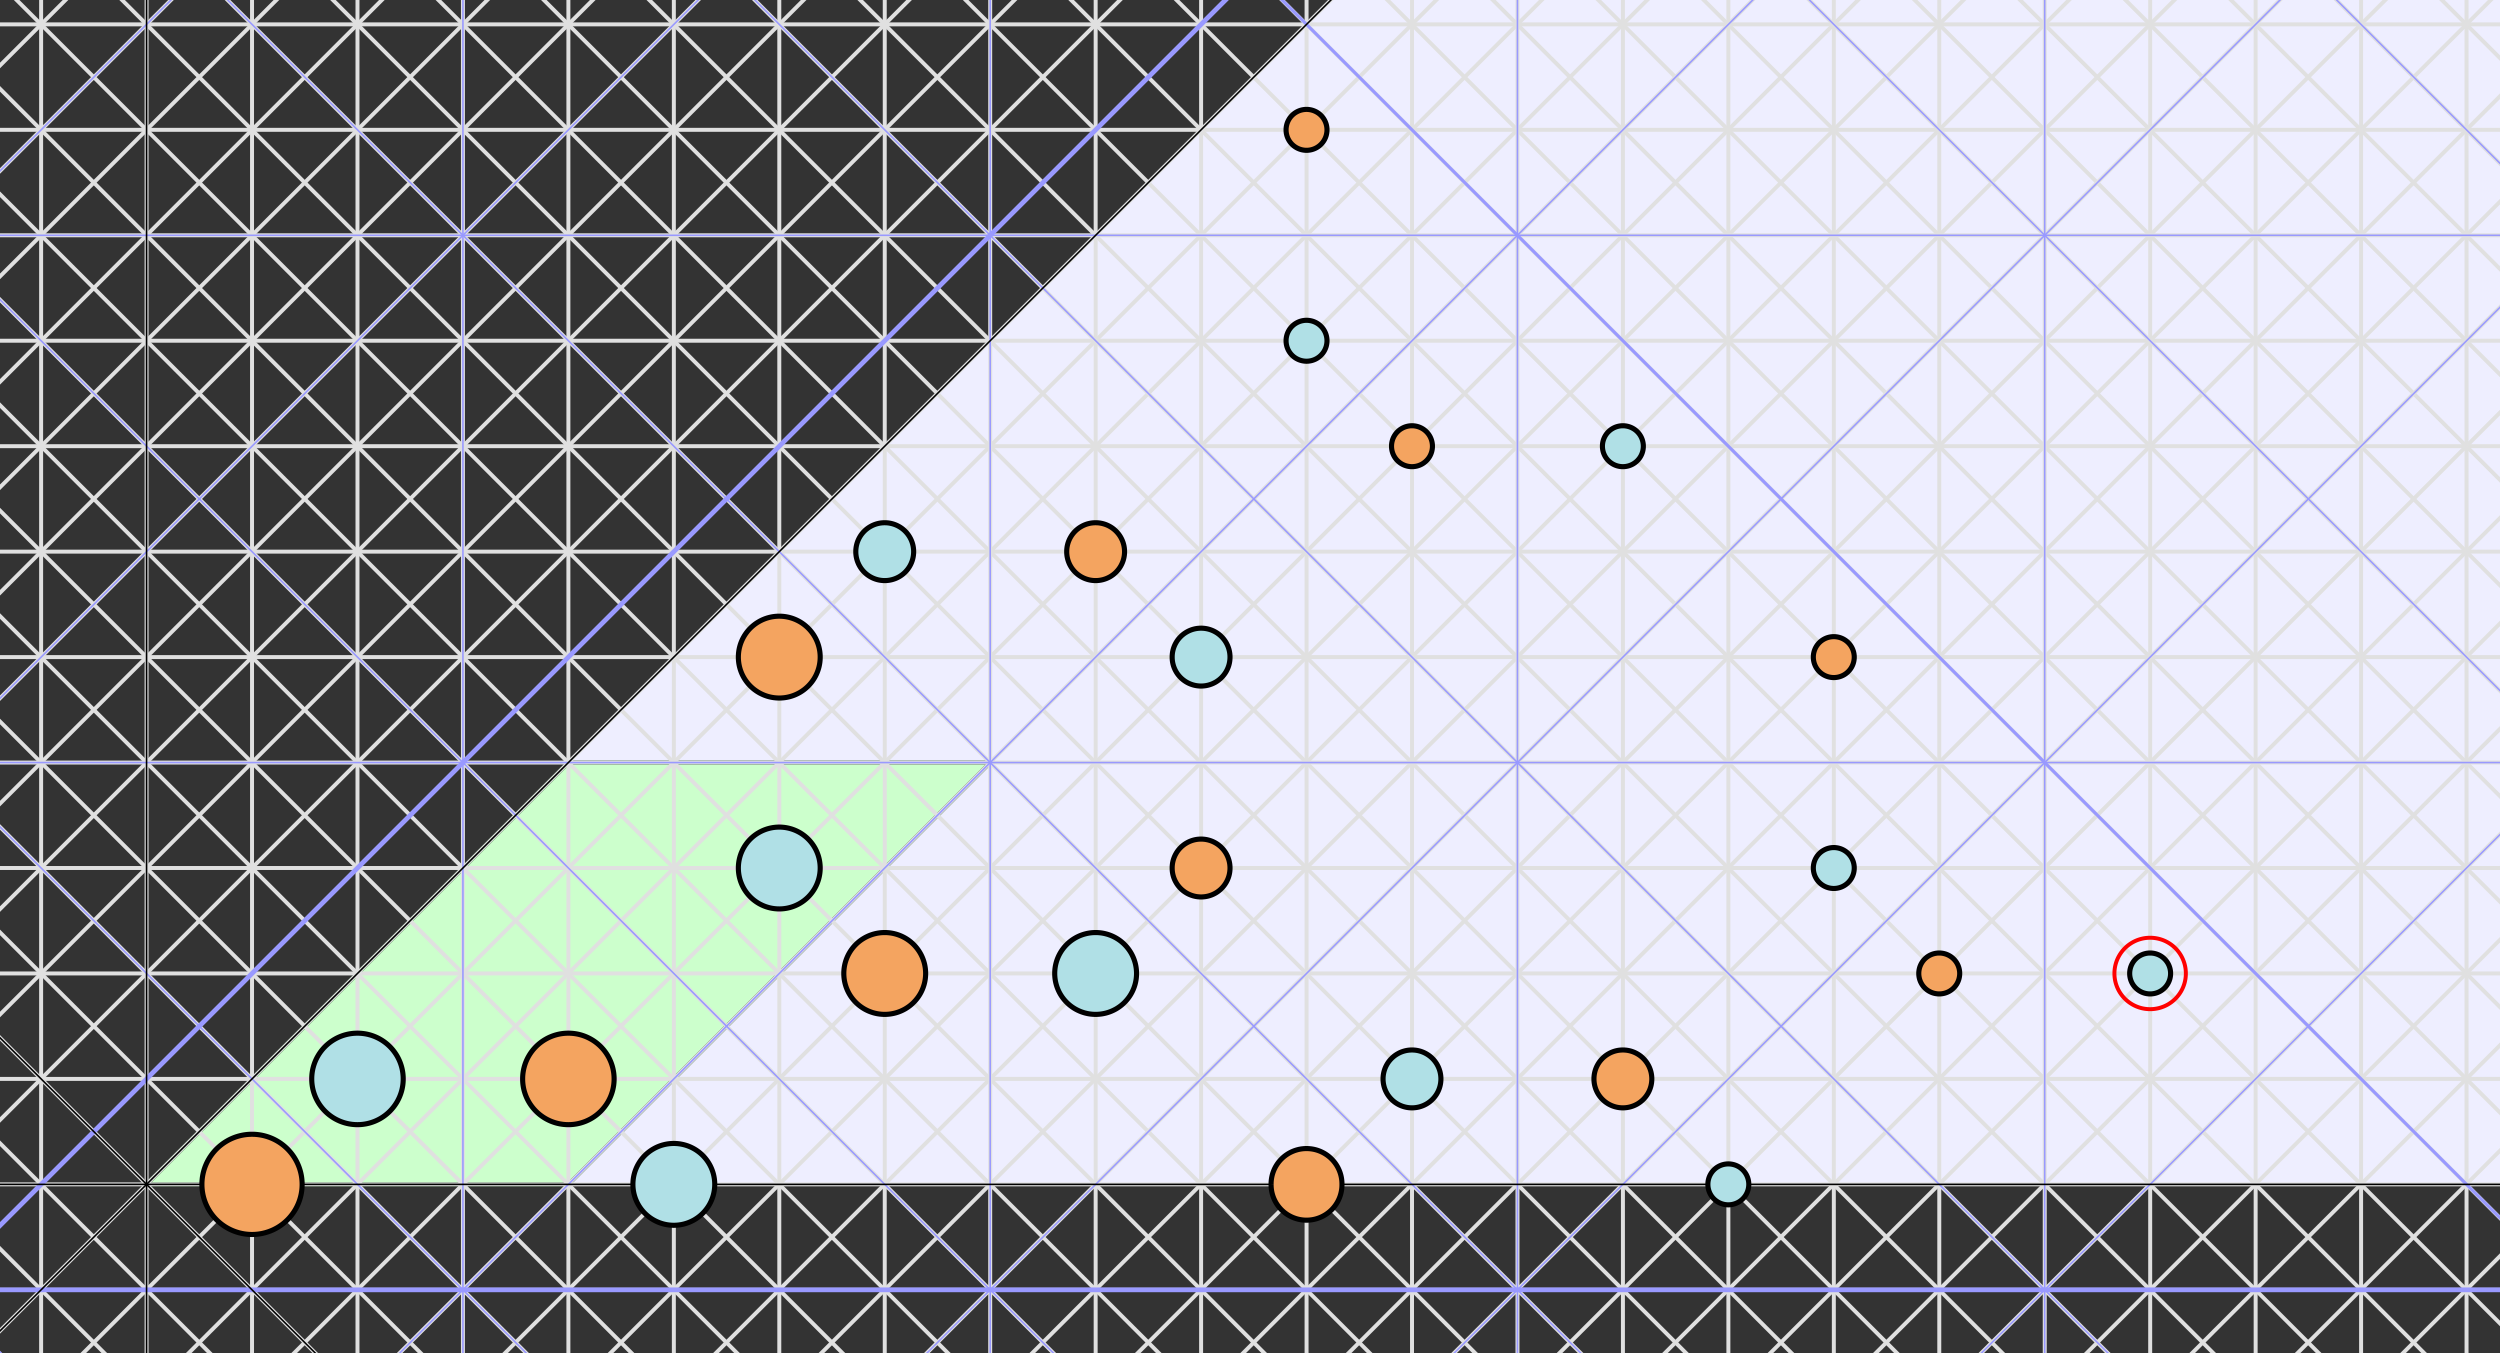 <svg xmlns="http://www.w3.org/2000/svg" width="630" height="341" class="svelte-157xbup"><rect width="100%" height="100%" fill="#333333" stroke="none"/><g slot="svg"><path d="M 1050.031 -714.633 l -1013.095 1013.095 l 1432.733 -8.77295973446929e-14" fill="#eef" stroke="none"/> <path d="M 143.23 192.167 L 36.935 298.462 L 143.23 298.462" stroke="#030" fill="#cfc"/> <path d="M 143.23 298.462 L 249.525 192.167 L 143.23 192.167" stroke="#030" fill="#cfc"/> <path d="M -194.434 173.387 l 506.548 506.548 m -493.261 -519.834 l 506.548 506.548 m -493.261 -519.834 l 506.548 506.548 m -493.261 -519.834 l 506.548 506.548 m -493.261 -519.834 l 506.548 506.548 m -493.261 -519.834 l 506.548 506.548 m -493.261 -519.834 l 506.548 506.548 m -493.261 -519.834 l 506.548 506.548 m -493.261 -519.834 l 506.548 506.548 m -493.261 -519.834 l 506.548 506.548 m -493.261 -519.834 l 506.548 506.548 m -493.261 -519.834 l 506.548 506.548 m -493.261 -519.834 l 506.548 506.548 m -493.261 -519.834 l 506.548 506.548 m -493.261 -519.834 l 506.548 506.548 m -493.261 -519.834 l 506.548 506.548 m -493.261 -519.834 l 506.548 506.548 m -493.261 -519.834 l 506.548 506.548 m -493.261 -519.834 l 506.548 506.548 m -493.261 -519.834 l 506.548 506.548 m -493.261 -519.834 l 506.548 506.548 m -493.261 -519.834 l 506.548 506.548 m -493.261 -519.834 l 506.548 506.548 m -493.261 -519.834 l 506.548 506.548 m -493.261 -519.834 l 506.548 506.548 m -493.261 -519.834 l 506.548 506.548 m -493.261 -519.834 l 506.548 506.548 m -493.261 -519.834 l 506.548 506.548 m -493.261 -519.834 l 506.548 506.548 m -493.261 -519.834 l 506.548 506.548 m -493.261 -519.834 l 506.548 506.548 m -493.261 -519.834 l 506.548 506.548 m -493.261 -519.834 l 506.548 506.548 m -493.261 -519.834 l 506.548 506.548 m -493.261 -519.834 l 506.548 506.548 m -493.261 -519.834 l 506.548 506.548 m -493.261 -519.834 l 506.548 506.548 m -493.261 -519.834 l 506.548 506.548 m -493.261 -519.834 l 506.548 506.548 m -493.261 -519.834 l 506.548 506.548 m -493.261 -519.834" stroke="#e0e0e0" stroke-width="1" class="blah"/><path d="M 307.206 -343.841 l -506.548 506.548 m 519.834 -493.261 l -506.548 506.548 m 519.834 -493.261 l -506.548 506.548 m 519.834 -493.261 l -506.548 506.548 m 519.834 -493.261 l -506.548 506.548 m 519.834 -493.261 l -506.548 506.548 m 519.834 -493.261 l -506.548 506.548 m 519.834 -493.261 l -506.548 506.548 m 519.834 -493.261 l -506.548 506.548 m 519.834 -493.261 l -506.548 506.548 m 519.834 -493.261 l -506.548 506.548 m 519.834 -493.261 l -506.548 506.548 m 519.834 -493.261 l -506.548 506.548 m 519.834 -493.261 l -506.548 506.548 m 519.834 -493.261 l -506.548 506.548 m 519.834 -493.261 l -506.548 506.548 m 519.834 -493.261 l -506.548 506.548 m 519.834 -493.261 l -506.548 506.548 m 519.834 -493.261 l -506.548 506.548 m 519.834 -493.261 l -506.548 506.548 m 519.834 -493.261 l -506.548 506.548 m 519.834 -493.261 l -506.548 506.548 m 519.834 -493.261 l -506.548 506.548 m 519.834 -493.261 l -506.548 506.548 m 519.834 -493.261 l -506.548 506.548 m 519.834 -493.261 l -506.548 506.548 m 519.834 -493.261 l -506.548 506.548 m 519.834 -493.261 l -506.548 506.548 m 519.834 -493.261 l -506.548 506.548 m 519.834 -493.261 l -506.548 506.548 m 519.834 -493.261 l -506.548 506.548 m 519.834 -493.261 l -506.548 506.548 m 519.834 -493.261 l -506.548 506.548 m 519.834 -493.261 l -506.548 506.548 m 519.834 -493.261 l -506.548 506.548 m 519.834 -493.261 l -506.548 506.548 m 519.834 -493.261 l -506.548 506.548 m 519.834 -493.261 l -506.548 506.548 m 519.834 -493.261 l -506.548 506.548 m 519.834 -493.261 l -506.548 506.548 m 519.834 -493.261" stroke="#e0e0e0" stroke-width="1" class="blah"/><path d="M -69.359 -187.683 l 4.386479867234645e-14 716.367 m 26.574 -716.367 l 4.386479867234645e-14 716.367 m 26.574 -716.367 l 4.386479867234645e-14 716.367 m 26.574 -716.367 l 4.386479867234645e-14 716.367 m 26.574 -716.367 l 4.386479867234645e-14 716.367 m 26.574 -716.367 l 4.386479867234645e-14 716.367 m 26.574 -716.367 l 4.386479867234645e-14 716.367 m 26.574 -716.367 l 4.386479867234645e-14 716.367 m 26.574 -716.367 l 4.386479867234645e-14 716.367 m 26.574 -716.367 l 4.386479867234645e-14 716.367 m 26.574 -716.367 l 4.386479867234645e-14 716.367 m 26.574 -716.367 l 4.386479867234645e-14 716.367 m 26.574 -716.367 l 4.386479867234645e-14 716.367 m 26.574 -716.367 l 4.386479867234645e-14 716.367 m 26.574 -716.367 l 4.386479867234645e-14 716.367 m 26.574 -716.367 l 4.386479867234645e-14 716.367 m 26.574 -716.367 l 4.386479867234645e-14 716.367 m 26.574 -716.367 l 4.386479867234645e-14 716.367 m 26.574 -716.367 l 4.386479867234645e-14 716.367 m 26.574 -716.367 l 4.386479867234645e-14 716.367 m 26.574 -716.367 l 4.386479867234645e-14 716.367 m 26.574 -716.367 l 4.386479867234645e-14 716.367 m 26.574 -716.367 l 4.386479867234645e-14 716.367 m 26.574 -716.367 l 4.386479867234645e-14 716.367 m 26.574 -716.367 l 4.386479867234645e-14 716.367 m 26.574 -716.367 l 4.386479867234645e-14 716.367 m 26.574 -716.367 l 4.386479867234645e-14 716.367 m 26.574 -716.367 l 4.386479867234645e-14 716.367 m 26.574 -716.367" stroke="#e0e0e0" stroke-width="1" class="blah"/><path d="M -43.183 537.625 l 716.367 -4.386479867234645e-14 m -716.367 -26.574 l 716.367 -4.386479867234645e-14 m -716.367 -26.574 l 716.367 -4.386479867234645e-14 m -716.367 -26.574 l 716.367 -4.386479867234645e-14 m -716.367 -26.574 l 716.367 -4.386479867234645e-14 m -716.367 -26.574 l 716.367 -4.386479867234645e-14 m -716.367 -26.574 l 716.367 -4.386479867234645e-14 m -716.367 -26.574 l 716.367 -4.386479867234645e-14 m -716.367 -26.574 l 716.367 -4.386479867234645e-14 m -716.367 -26.574 l 716.367 -4.386479867234645e-14 m -716.367 -26.574 l 716.367 -4.386479867234645e-14 m -716.367 -26.574 l 716.367 -4.386479867234645e-14 m -716.367 -26.574 l 716.367 -4.386479867234645e-14 m -716.367 -26.574 l 716.367 -4.386479867234645e-14 m -716.367 -26.574 l 716.367 -4.386479867234645e-14 m -716.367 -26.574 l 716.367 -4.386479867234645e-14 m -716.367 -26.574 l 716.367 -4.386479867234645e-14 m -716.367 -26.574 l 716.367 -4.386479867234645e-14 m -716.367 -26.574 l 716.367 -4.386479867234645e-14 m -716.367 -26.574 l 716.367 -4.386479867234645e-14 m -716.367 -26.574 l 716.367 -4.386479867234645e-14 m -716.367 -26.574 l 716.367 -4.386479867234645e-14 m -716.367 -26.574 l 716.367 -4.386479867234645e-14 m -716.367 -26.574 l 716.367 -4.386479867234645e-14 m -716.367 -26.574 l 716.367 -4.386479867234645e-14 m -716.367 -26.574 l 716.367 -4.386479867234645e-14 m -716.367 -26.574 l 716.367 -4.386479867234645e-14 m -716.367 -26.574 l 716.367 -4.386479867234645e-14 m -716.367 -26.574" stroke="#e0e0e0" stroke-width="1" class="blah"/> <path d="M -247.582 226.534 l 506.548 506.548 m -440.113 -572.982 l 506.548 506.548 m -440.113 -572.982 l 506.548 506.548 m -440.113 -572.982 l 506.548 506.548 m -440.113 -572.982 l 506.548 506.548 m -440.113 -572.982 l 506.548 506.548 m -440.113 -572.982 l 506.548 506.548 m -440.113 -572.982 l 506.548 506.548 m -440.113 -572.982 l 506.548 506.548 m -440.113 -572.982" stroke="#99f" stroke-width="0.4"/><path d="M 280.633 -370.415 l -506.548 506.548 m 572.982 -440.113 l -506.548 506.548 m 572.982 -440.113 l -506.548 506.548 m 572.982 -440.113 l -506.548 506.548 m 572.982 -440.113 l -506.548 506.548 m 572.982 -440.113 l -506.548 506.548 m 572.982 -440.113 l -506.548 506.548 m 572.982 -440.113 l -506.548 506.548 m 572.982 -440.113 l -506.548 506.548 m 572.982 -440.113" stroke="#99f" stroke-width="0.4"/><path d="M -149.081 -187.683 l 4.386479867234645e-14 716.367 m 132.869 -716.367 l 4.386479867234645e-14 716.367 m 132.869 -716.367 l 4.386479867234645e-14 716.367 m 132.869 -716.367 l 4.386479867234645e-14 716.367 m 132.869 -716.367 l 4.386479867234645e-14 716.367 m 132.869 -716.367 l 4.386479867234645e-14 716.367 m 132.869 -716.367 l 4.386479867234645e-14 716.367 m 132.869 -716.367" stroke="#99f" stroke-width="0.4"/><path d="M -43.183 590.773 l 716.367 -4.386479867234645e-14 m -716.367 -132.869 l 716.367 -4.386479867234645e-14 m -716.367 -132.869 l 716.367 -4.386479867234645e-14 m -716.367 -132.869 l 716.367 -4.386479867234645e-14 m -716.367 -132.869 l 716.367 -4.386479867234645e-14 m -716.367 -132.869 l 716.367 -4.386479867234645e-14 m -716.367 -132.869 l 716.367 -4.386479867234645e-14 m -716.367 -132.869" stroke="#99f" stroke-width="0.4"/><path d="M -513.319 492.271 l 506.548 506.548 m -174.376 -838.719 l 506.548 506.548 m -174.376 -838.719 l 506.548 506.548 m -174.376 -838.719" stroke="#99f" stroke-width="0.8"/><path d="M 147.764 -503.284 l -506.548 506.548 m 838.719 -174.376 l -506.548 506.548 m 838.719 -174.376 l -506.548 506.548 m 838.719 -174.376" stroke="#99f" stroke-width="0.8"/><path d="M -680.555 -187.683 l 4.386479867234645e-14 716.367 m 664.343 -716.367 l 4.386479867234645e-14 716.367 m 664.343 -716.367 l 4.386479867234645e-14 716.367 m 664.343 -716.367" stroke="#99f" stroke-width="0.8"/><path d="M -43.183 989.378 l 716.367 -4.386479867234645e-14 m -716.367 -664.343 l 716.367 -4.386479867234645e-14 m -716.367 -664.343 l 716.367 -4.386479867234645e-14 m -716.367 -664.343" stroke="#99f" stroke-width="0.8"/><path d="M -1842.005 1820.957 l 506.548 506.548 m 1154.31 -2167.405 l 506.548 506.548 m 1154.31 -2167.405" stroke="#99f" stroke-width="1.2"/><path d="M -1180.922 -1831.969 l -506.548 506.548 m 2167.405 1154.31 l -506.548 506.548 m 2167.405 1154.31" stroke="#99f" stroke-width="1.2"/><path d="M -3337.927 -187.683 l 4.386479867234645e-14 716.367 m 3321.715 -716.367 l 4.386479867234645e-14 716.367 m 3321.715 -716.367" stroke="#99f" stroke-width="1.2"/><path d="M -43.183 3646.75 l 716.367 -4.386479867234645e-14 m -716.367 -3321.715 l 716.367 -4.386479867234645e-14 m -716.367 -3321.715" stroke="#99f" stroke-width="1.2"/> <path d="M 618.534 880.061 l -1013.095 -1013.095" stroke="black" stroke-width="0.4"/><path d="M -266.599 601.996 l 1013.095 -1013.095" stroke="black" stroke-width="0.4"/><path d="M 36.935 886.867 l -8.77295973446929e-14 -1432.733" stroke="black" stroke-width="0.4"/><path d="M 1031.367 298.462 l -1432.733 8.77295973446929e-14" stroke="black" stroke-width="0.4"/><path d="M 541.836 245.314 m -5.155 0 a 5.155 5.155 0 1 0 10.31 0 a 5.155 5.155 0 1 0 -10.31 0 M 435.541 298.462 m -5.155 0 a 5.155 5.155 0 1 0 10.31 0 a 5.155 5.155 0 1 0 -10.31 0 M 408.967 112.446 m -5.155 0 a 5.155 5.155 0 1 0 10.31 0 a 5.155 5.155 0 1 0 -10.31 0 M 302.673 165.593 m -7.29 0 a 7.29 7.29 0 1 0 14.58 0 a 7.29 7.29 0 1 0 -14.58 0 M 329.246 85.872 m -5.155 0 a 5.155 5.155 0 1 0 10.31 0 a 5.155 5.155 0 1 0 -10.31 0 M 462.115 218.741 m -5.155 0 a 5.155 5.155 0 1 0 10.31 0 a 5.155 5.155 0 1 0 -10.31 0 M 355.82 271.888 m -7.29 0 a 7.29 7.29 0 1 0 14.58 0 a 7.29 7.29 0 1 0 -14.58 0 M 276.099 245.314 m -10.31 0 a 10.31 10.31 0 1 0 20.62 0 a 10.31 10.31 0 1 0 -20.62 0 M 169.804 298.462 m -10.31 0 a 10.31 10.31 0 1 0 20.62 0 a 10.31 10.31 0 1 0 -20.62 0 M 196.378 218.741 m -10.31 0 a 10.31 10.31 0 1 0 20.62 0 a 10.31 10.31 0 1 0 -20.62 0 M 222.951 139.02 m -7.29 0 a 7.29 7.29 0 1 0 14.58 0 a 7.29 7.29 0 1 0 -14.58 0 M 90.083 271.888 m -11.527 0 a 11.527 11.527 0 1 0 23.054 0 a 11.527 11.527 0 1 0 -23.054 0" fill="powderblue" stroke="black" stroke-width="1.289"/> <path d="M 488.689 245.314 m -5.155 0 a 5.155 5.155 0 1 0 10.31 0 a 5.155 5.155 0 1 0 -10.31 0 M 355.82 112.446 m -5.155 0 a 5.155 5.155 0 1 0 10.31 0 a 5.155 5.155 0 1 0 -10.31 0 M 329.246 32.725 m -5.155 0 a 5.155 5.155 0 1 0 10.31 0 a 5.155 5.155 0 1 0 -10.31 0 M 276.099 139.02 m -7.29 0 a 7.29 7.29 0 1 0 14.58 0 a 7.29 7.29 0 1 0 -14.58 0 M 462.115 165.593 m -5.155 0 a 5.155 5.155 0 1 0 10.31 0 a 5.155 5.155 0 1 0 -10.31 0 M 408.967 271.888 m -7.29 0 a 7.29 7.29 0 1 0 14.58 0 a 7.29 7.29 0 1 0 -14.58 0 M 302.673 218.741 m -7.29 0 a 7.29 7.29 0 1 0 14.58 0 a 7.29 7.29 0 1 0 -14.58 0 M 222.951 245.314 m -10.31 0 a 10.31 10.31 0 1 0 20.62 0 a 10.31 10.31 0 1 0 -20.62 0 M 196.378 165.593 m -10.31 0 a 10.31 10.31 0 1 0 20.62 0 a 10.31 10.31 0 1 0 -20.62 0 M 143.23 271.888 m -11.527 0 a 11.527 11.527 0 1 0 23.054 0 a 11.527 11.527 0 1 0 -23.054 0 M 329.246 298.462 m -8.929 0 a 8.929 8.929 0 1 0 17.857 0 a 8.929 8.929 0 1 0 -17.857 0 M 63.509 298.462 m -12.627 0 a 12.627 12.627 0 1 0 25.254 0 a 12.627 12.627 0 1 0 -25.254 0" fill="sandybrown" stroke="black" stroke-width="1.289"/> <path d="M 276.099 218.741 m -7 0 a 7 7 0 1 0 14 0 a 7 7 0 1 0 -14 0" fill="none" stroke="green" class="cursor" style="display: none;"/><path d="M 541.836 245.314 m -9 0 a 9 9 0 1 0 18 0 a 9 9 0 1 0 -18 0" fill="none" stroke="red"/></g></svg>